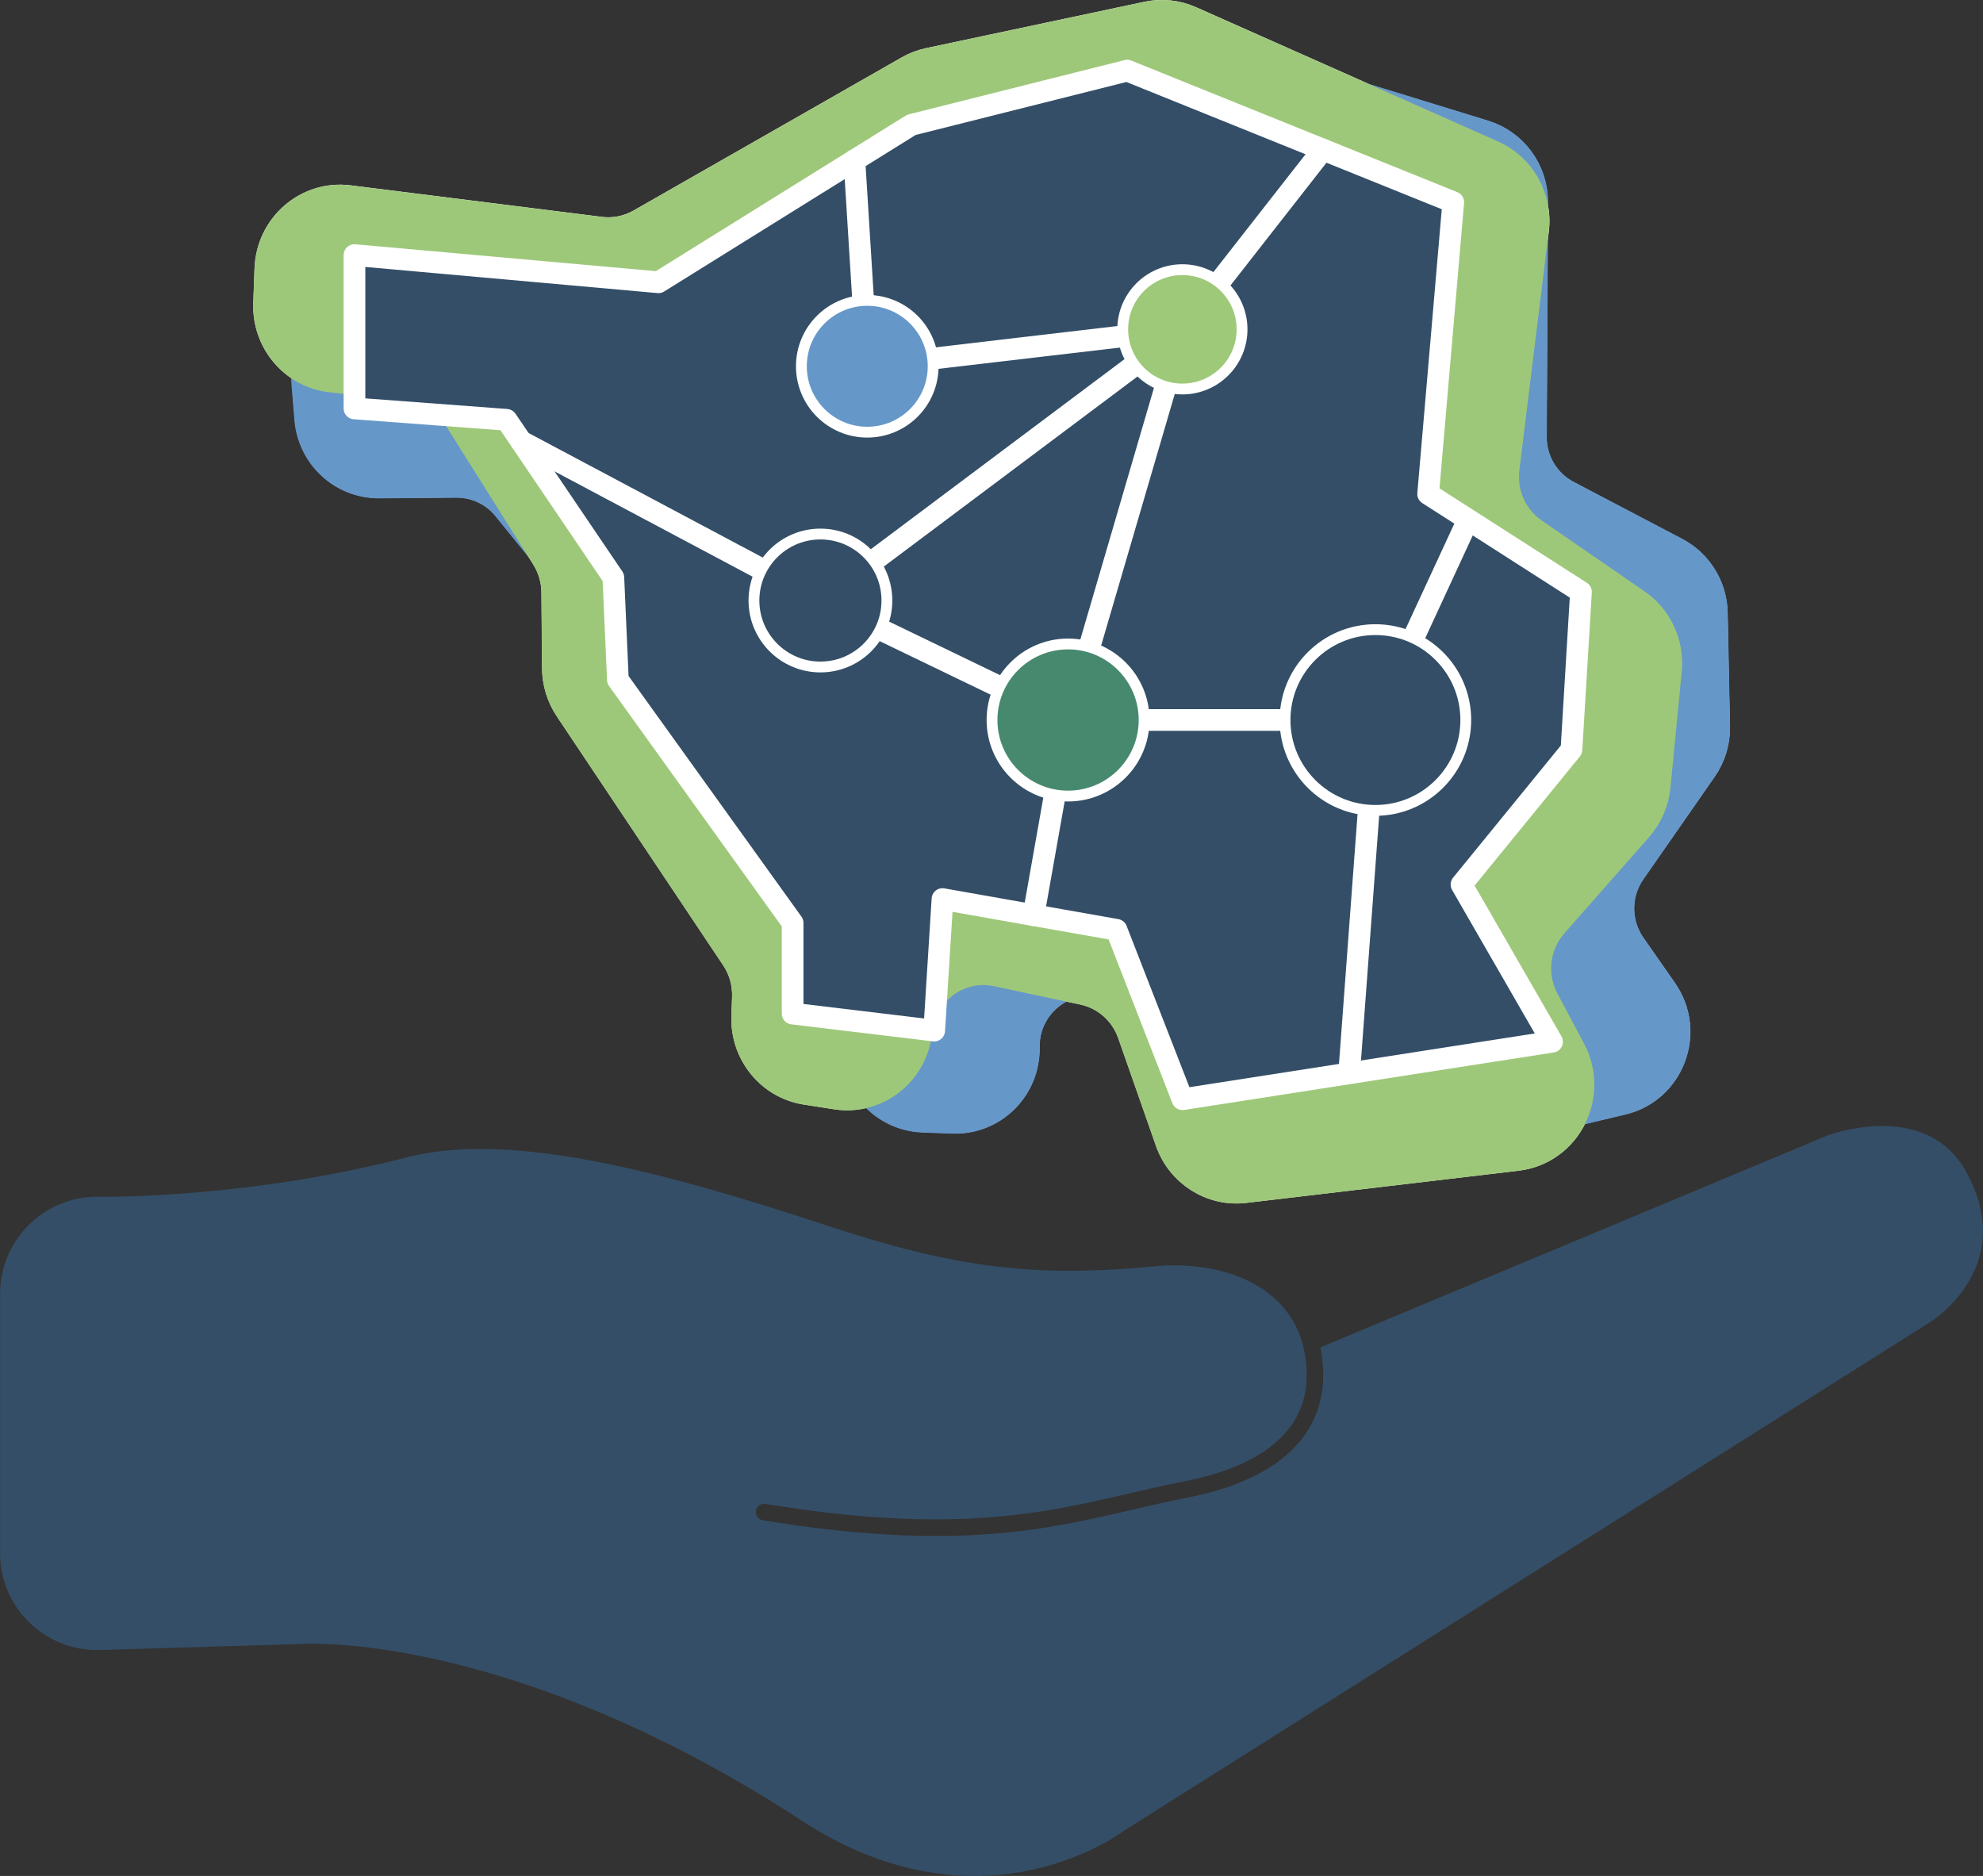 <?xml version="1.0" encoding="UTF-8"?>
<svg xmlns="http://www.w3.org/2000/svg" viewBox="0 0 474.61 448.97">
  <rect x="0" y="0" width="474.61" height="448.97" fill="#333333" stroke="none"/>
  <defs>
    <style>
      .cls-1 {
        fill: #fff;
      }

      .cls-1, .cls-2, .cls-3, .cls-4, .cls-5, .cls-6, .cls-7 {
        stroke: #fff;
      }

      .cls-1, .cls-6, .cls-8, .cls-9, .cls-7 {
        stroke-linecap: round;
        stroke-linejoin: round;
      }

      .cls-1, .cls-8 {
        stroke-width: 8.17px;
      }

      .cls-10, .cls-5, .cls-7 {
        fill: #344e67;
      }

      .cls-2 {
        fill: #9ec978;
      }

      .cls-2, .cls-3, .cls-4, .cls-5 {
        stroke-miterlimit: 10;
        stroke-width: 2.59px;
      }

      .cls-3 {
        fill: #47896e;
      }

      .cls-4, .cls-9 {
        fill: #6697c9;
      }

      .cls-11 {
        isolation: isolate;
      }

      .cls-6 {
        fill: none;
      }

      .cls-6, .cls-7 {
        stroke-width: 5.19px;
      }

      .cls-8 {
        fill: #9ec879;
        stroke: #9ec879;
      }

      .cls-8, .cls-9 {
        mix-blend-mode: multiply;
      }

      .cls-9 {
        stroke: #6697c9;
        stroke-width: 8.33px;
      }
    </style>
  </defs>
  <g class="cls-11">
    <g id="Layer_2" data-name="Layer 2">
      <g id="Layer_3" data-name="Layer 3">
        <g>
          <path class="cls-1" d="M407.02,183.54c1.96-2.82,2.98-6.19,2.91-9.63l-.55-27.2c-.12-5.93-3.44-11.32-8.66-14.06l-25.99-13.64c-5.35-2.81-8.7-8.4-8.66-14.48l.26-47.07.31-2.56c.24-1.92.12-3.81-.27-5.62v-.82c.04-7.17-4.59-13.52-11.39-15.61l-28.35-8.72-42-18.66c-3.12-1.39-6.58-1.75-9.92-1.04l-52.23,11.09c-1.64.35-3.22.95-4.68,1.79l-64.17,36.64c-3.05,1.74-6.57,2.45-10.05,2.01l-60.17-7.55c-9.54-1.2-18.05,6.17-18.4,15.93l-.3,8.34c-.25,6.83,3.62,12.88,9.4,15.64-.19,1.23-.25,2.5-.14,3.8l.66,8.09c.69,8.46,7.73,14.96,16.15,14.89l18.47-.14c4.86-.04,9.48,2.15,12.56,5.95l7.7,9.49,1.6,2.54c1.65,2.63,2.55,5.68,2.57,8.81l.15,18.18c.03,3.28,1.01,6.48,2.82,9.2l39.85,59.63c1.96,2.93,2.94,6.41,2.81,9.95l-.16,4.56c-.3,8.43,5.66,15.76,13.87,17.04l7.25,1.13c2.97.46,5.86.08,8.45-.95,2.83,3.74,7.22,6.21,12.18,6.4l7.18.26c9.2.34,16.78-7.17,16.62-16.46h0c-.12-6.96,4.1-12.85,10.03-15.28l4.72,1.01c5.58,1.19,10.15,5.24,12.06,10.7l9.02,25.76c2.56,7.3,9.74,11.84,17.32,10.94l65.15-7.7c6.47-.76,11.37-5.12,13.44-10.64l11.66-2.78c11.05-2.63,15.95-15.69,9.42-25.07l-7.59-10.88c-3.9-5.59-3.9-13.04-.02-18.63l17.11-24.59Z"/>
          <path class="cls-9" d="M73.95,92.13l.66,8.09c.69,8.46,7.73,14.96,16.15,14.89l18.47-.14c4.86-.04,9.48,2.15,12.56,5.95l24.31,29.95c1.91,2.35,3.13,5.2,3.51,8.22l2.23,17.56c.4,3.17,1.72,6.15,3.8,8.57l45.58,53.07c2.24,2.6,3.59,5.86,3.87,9.29l.36,4.43c.67,8.19,7.3,14.58,15.44,14.88l7.18.27c9.2.34,16.78-7.17,16.62-16.46h0c-.17-9.63,7.98-17.28,17.49-16.4l20.63,1.9c5.57.51,10.47,3.91,12.95,8.96l11.71,23.86c3.32,6.76,10.83,10.33,18.1,8.59l62.51-14.91c11.05-2.63,15.95-15.69,9.42-25.07l-7.59-10.88c-3.9-5.59-3.9-13.04-.02-18.63l17.11-24.59c1.96-2.82,2.98-6.19,2.91-9.63l-.55-27.2c-.12-5.93-3.44-11.32-8.66-14.06l-25.99-13.64c-5.35-2.81-8.7-8.4-8.66-14.48l.31-56.06c.04-7.17-4.6-13.52-11.4-15.61l-74.05-22.77c-3.19-.98-6.61-.94-9.77.13l-49.56,16.7c-1.56.52-3.03,1.29-4.35,2.26l-58.26,42.76c-2.77,2.03-6.12,3.12-9.54,3.1l-59.4-.4c-9.42-.06-16.86,8.03-16.09,17.5Z"/>
          <path class="cls-8" d="M64.99,64.34l-.3,8.34c-.31,8.71,6.05,16.19,14.58,17.14l18.74,2.08c4.93.55,9.35,3.33,12.02,7.58l21.05,33.48c1.65,2.63,2.55,5.68,2.57,8.81l.15,18.18c.03,3.28,1.01,6.48,2.82,9.2l39.85,59.63c1.96,2.93,2.94,6.41,2.81,9.95l-.16,4.56c-.3,8.43,5.66,15.76,13.87,17.04l7.25,1.13c9.28,1.45,17.87-5.3,18.82-14.8h0c.98-9.85,10.16-16.67,19.69-14.63l20.68,4.41c5.58,1.19,10.15,5.24,12.06,10.7l9.02,25.76c2.56,7.3,9.74,11.84,17.32,10.94l65.15-7.7c11.51-1.36,18.05-14.1,12.55-24.45l-6.39-12.01c-3.28-6.17-2.4-13.78,2.21-19.01l20.29-23.04c2.32-2.64,3.76-5.96,4.1-9.48l2.7-27.82c.59-6.06-2.13-11.96-7.09-15.39l-24.71-17.04c-5.09-3.51-7.81-9.62-7.05-15.82l7.03-57.17c.9-7.31-3.04-14.34-9.68-17.29L284.62,5.48c-3.12-1.38-6.58-1.75-9.92-1.04l-52.23,11.09c-1.64.35-3.22.95-4.68,1.79l-64.17,36.64c-3.05,1.74-6.57,2.45-10.05,2.01l-60.17-7.55c-9.54-1.2-18.05,6.17-18.4,15.93Z"/>
          <polygon class="cls-7" points="84.84 61.05 84.84 97.75 121.23 100.47 146.8 138.22 147.88 162.67 189.71 220.89 189.71 242.58 223.59 246.65 225.57 215.17 267.22 222.53 283.01 263.08 371.47 249.32 349.79 211.69 376.11 179.41 378.39 141.66 341.81 118.22 347.82 48.39 269.78 16.9 218.13 29.88 157.59 67.56 84.84 61.05"/>
          <line class="cls-6" x1="196.36" y1="143.72" x2="124.71" y2="105.61"/>
          <line class="cls-6" x1="207.57" y1="87.66" x2="282.99" y2="78.82"/>
          <line class="cls-6" x1="204.49" y1="38.37" x2="207.57" y2="87.66"/>
          <line class="cls-6" x1="282.99" y1="78.82" x2="316.63" y2="35.81"/>
          <line class="cls-6" x1="282.99" y1="78.82" x2="255.63" y2="172.32"/>
          <line class="cls-6" x1="329.19" y1="172.32" x2="323" y2="255.58"/>
          <line class="cls-6" x1="255.63" y1="172.32" x2="247.36" y2="219.02"/>
          <line class="cls-6" x1="196.36" y1="143.72" x2="255.63" y2="172.32"/>
          <line class="cls-6" x1="196.36" y1="143.72" x2="282.99" y2="78.82"/>
          <line class="cls-6" x1="255.63" y1="172.32" x2="329.19" y2="172.32"/>
          <line class="cls-6" x1="329.19" y1="172.32" x2="350.82" y2="125.57"/>
          <circle class="cls-4" cx="207.57" cy="87.66" r="15.77"/>
          <circle class="cls-5" cx="196.36" cy="143.72" r="15.91"/>
          <circle class="cls-2" cx="282.99" cy="78.82" r="14.28"/>
          <circle class="cls-5" cx="329.19" cy="172.32" r="21.63"/>
          <circle class="cls-3" cx="255.63" cy="172.32" r="18.2"/>
          <path class="cls-10" d="M75.02,393.4c10.33,0,55.76,2.49,117.07,42.46,22.5,14.67,42.36,14.41,55.06,11.61,13.73-3.03,22.19-9.52,22.28-9.59l192.5-121.44c.88-.55,21.1-13.53,8.6-36.07-9.53-17.19-32.26-8.95-33.22-8.59l-121.09,50.61c-.07.03-.14.05-.2.07.05.26.1.52.15.78,3.21,18.01-8.09,30.49-31.79,35.14-4.43.87-8.62,1.84-13.06,2.87-21.29,4.95-43.32,10.06-88.76,2.59-1.08-.18-1.81-1.2-1.63-2.28.18-1.08,1.2-1.83,2.28-1.63,44.67,7.34,66.3,2.32,87.22-2.54,4.28-.99,8.7-2.02,13.2-2.9,15.03-2.95,32.2-10.64,28.66-30.56-2.94-16.51-20.17-22.38-35.93-20.86-28.69,2.76-47.71.4-78.27-9.7-37.45-12.37-75.56-22.92-100.66-16.4-38.9,10.1-73.89,9.45-74.23,9.45-12.76,0-23.18,10.42-23.18,23.23v62.03c0,6.32,2.49,12.23,7.02,16.64,4.53,4.41,10.5,6.73,16.82,6.57l49.02-1.46c.21-.01.94-.05,2.16-.05Z"/>
        </g>
      </g>
    </g>
  </g>
</svg>